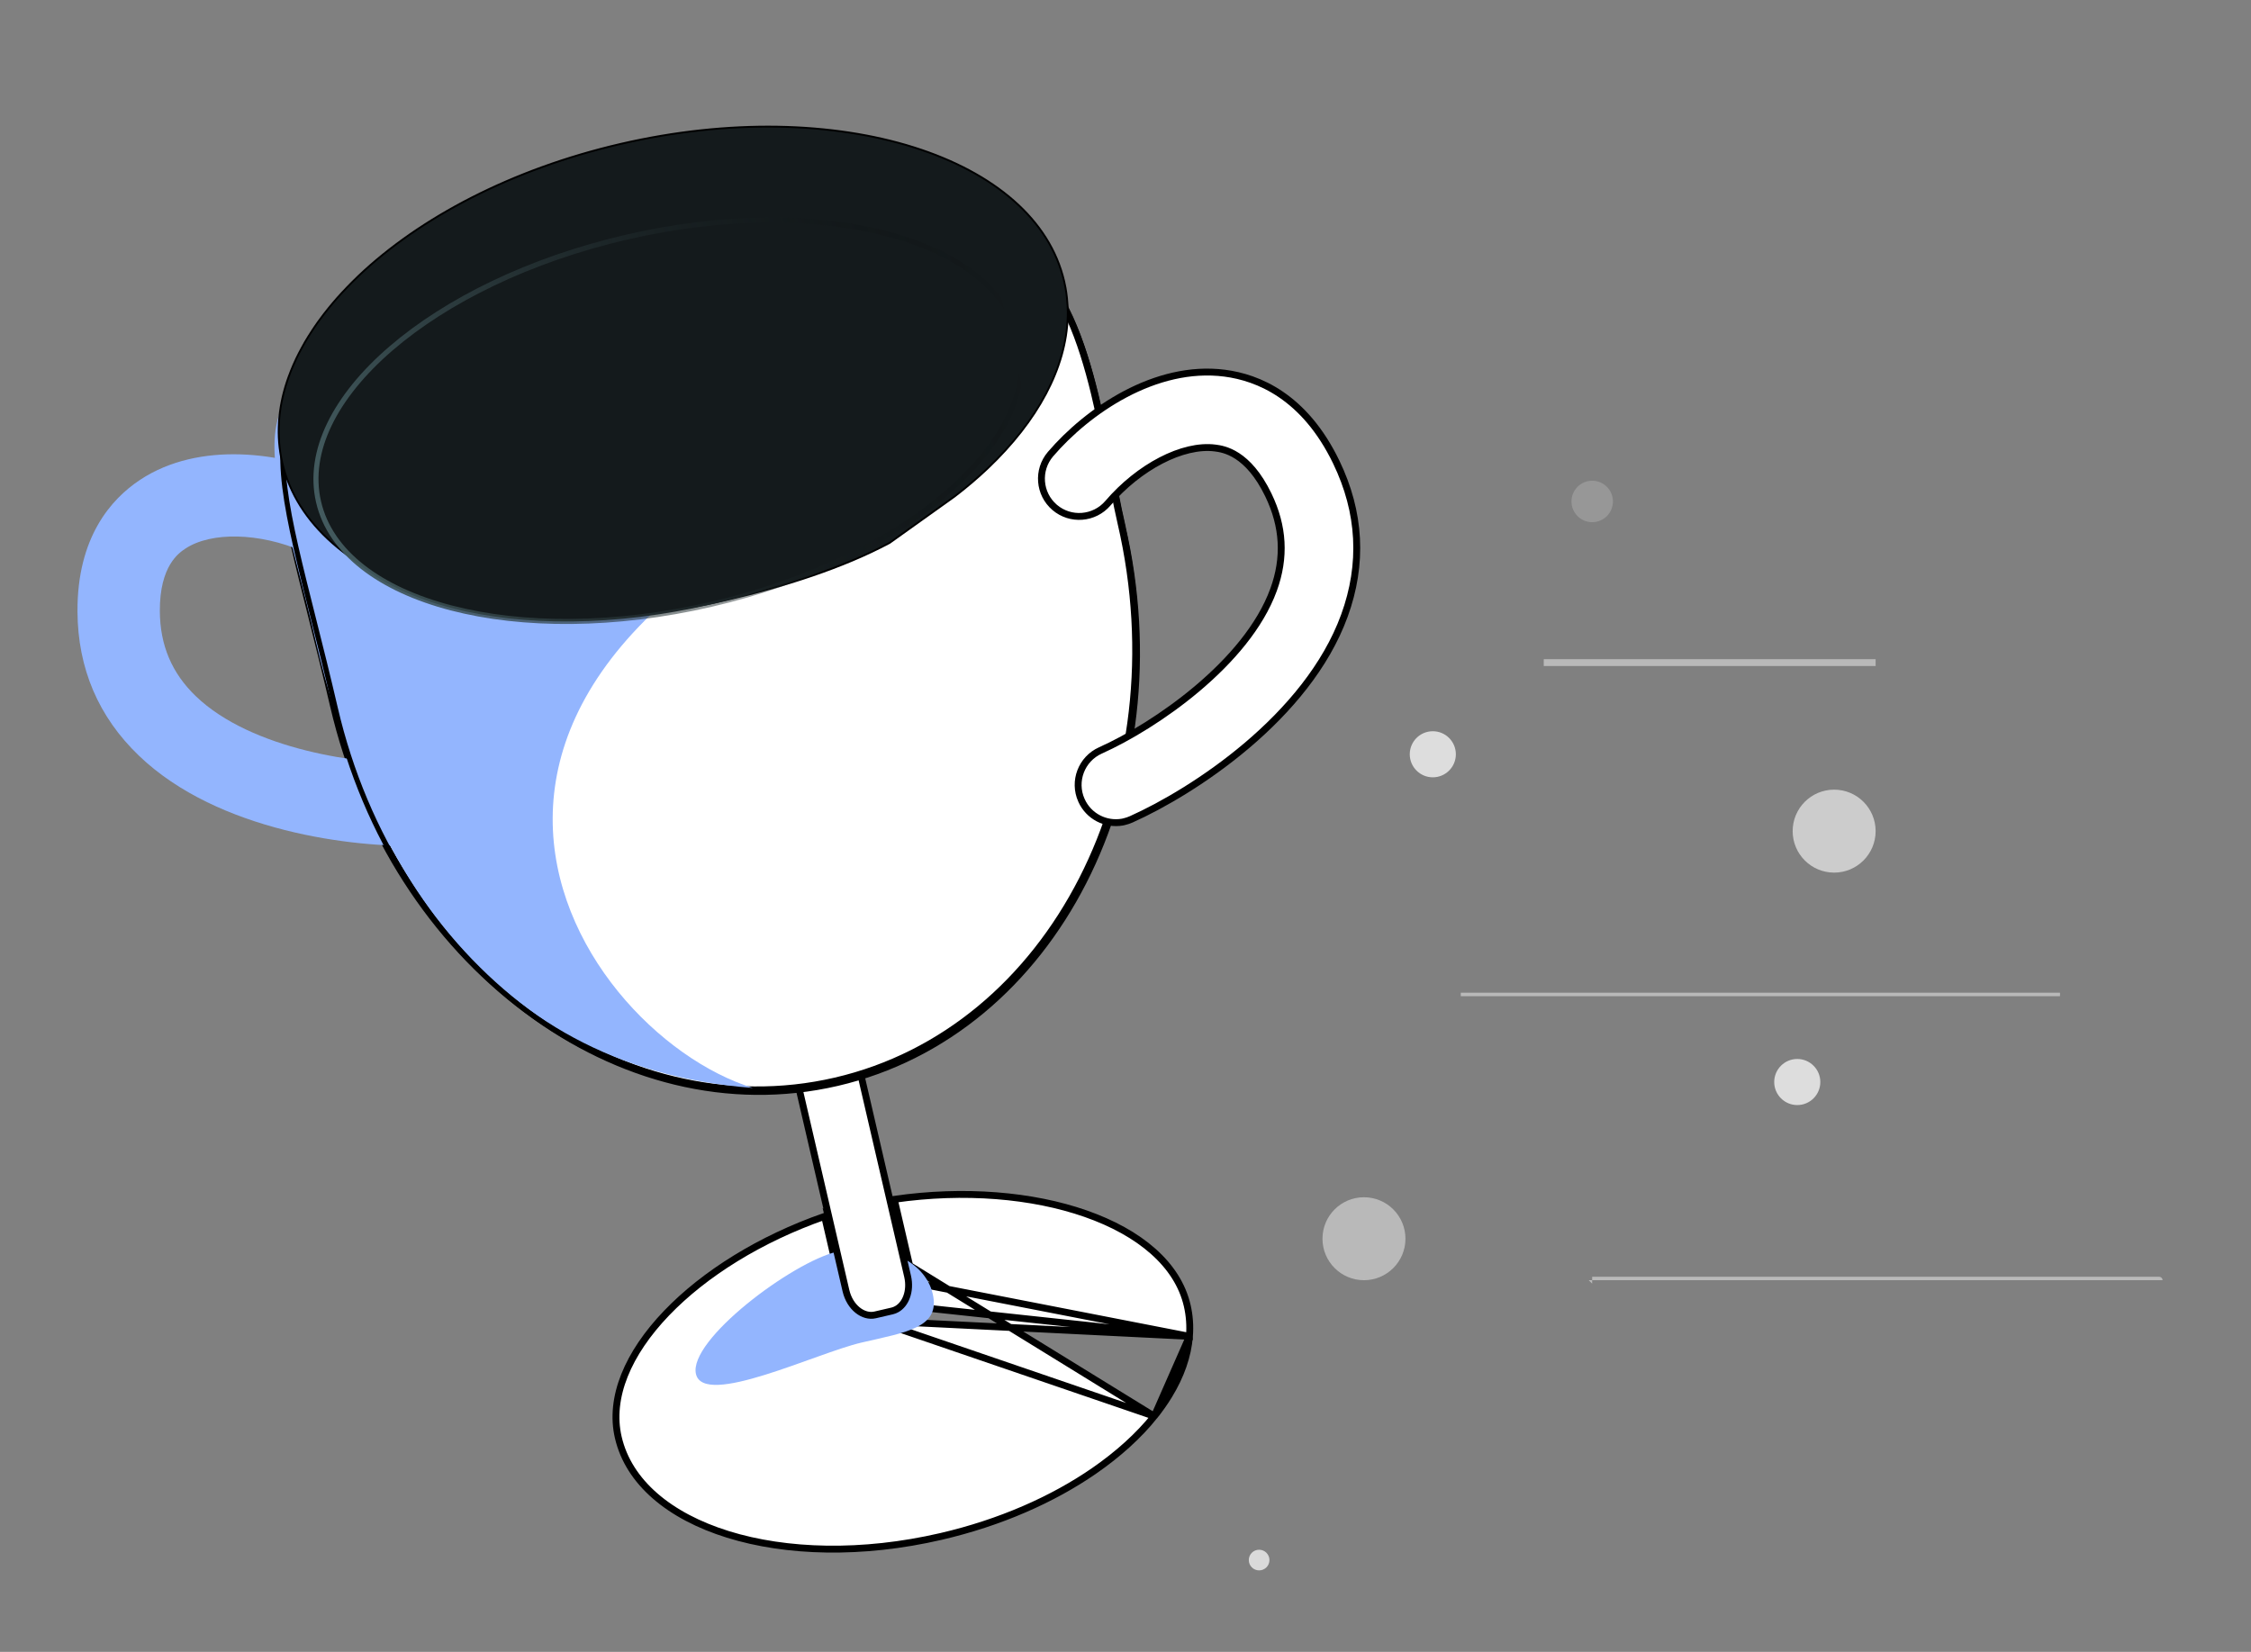 <svg viewBox="0 0 327 240" fill="none" xmlns="http://www.w3.org/2000/svg">
<rect x="0" y="0" width="327" height="240" fill="#808080" stroke="none"/>
<path d="M172.788 194.155V194.154C172.907 192.646 172.805 191.148 172.463 189.677C171.081 183.715 165.575 179.081 157.699 176.329C149.977 173.63 140.079 172.783 129.908 174.249L132.664 186.131C132.962 187.415 132.77 188.705 132.21 189.792L172.788 194.155ZM172.788 194.155L132.177 186.244C132.447 187.409 132.273 188.579 131.764 189.564C131.56 189.968 131.636 190.322 131.703 190.632C131.787 191.025 131.857 191.347 131.321 191.609C130.997 191.768 130.65 191.895 130.286 191.979H128.83L172.788 194.155ZM172.788 194.155C172.565 197.01 171.544 199.913 169.812 202.74L169.811 202.743C169.196 203.758 168.48 204.769 167.682 205.763L172.788 194.155ZM172.788 194.155L167.682 205.763L172.788 194.155ZM132.21 189.792C132.209 189.792 132.209 189.793 132.209 189.794L131.764 189.564L132.21 189.791C132.21 189.791 132.21 189.791 132.21 189.792ZM132.21 189.792C132.09 190.029 132.127 190.209 132.191 190.523C132.2 190.565 132.209 190.609 132.219 190.657C132.253 190.831 132.3 191.106 132.201 191.387C132.092 191.694 131.852 191.906 131.541 192.058C131.184 192.233 130.801 192.373 130.398 192.466L130.343 192.479H130.286H128.886L132.21 189.792ZM128.886 192.479C128.905 192.475 128.924 192.471 128.943 192.466L128.83 191.979L128.886 192.479ZM128.886 192.479C126.02 193.112 123.173 191.32 122.508 188.454L119.788 176.723C110.446 179.983 102.315 185.061 96.832 190.78C91.235 196.618 88.472 203.037 89.818 208.843C91.327 215.35 97.228 220.285 105.736 222.93C114.229 225.571 125.224 225.89 136.696 223.229C145.29 221.236 152.912 217.859 158.913 213.72C162.441 211.282 165.411 208.589 167.682 205.763L128.886 192.479ZM128.886 192.479H128.83V191.979L128.886 192.479ZM128.83 191.979C126.214 192.586 123.602 190.957 122.995 188.341L120.263 176.559L167.682 205.763" fill="white"/>
<path d="M128.83 191.979C126.214 192.586 123.602 190.957 122.995 188.341L120.263 176.559L167.682 205.763M172.788 194.155V194.154C172.907 192.646 172.805 191.148 172.463 189.677C171.081 183.715 165.575 179.081 157.699 176.329C149.977 173.63 140.079 172.783 129.908 174.249L132.664 186.131C132.962 187.415 132.77 188.705 132.21 189.792L172.788 194.155ZM172.788 194.155L132.177 186.244C132.447 187.409 132.273 188.579 131.764 189.564C131.56 189.968 131.636 190.322 131.703 190.632C131.787 191.025 131.857 191.347 131.321 191.609C130.997 191.768 130.65 191.895 130.286 191.979H128.83L172.788 194.155ZM172.788 194.155C172.565 197.01 171.544 199.913 169.812 202.74L169.811 202.743C169.196 203.758 168.48 204.769 167.682 205.763L172.788 194.155ZM172.788 194.155L167.682 205.763L172.788 194.155ZM132.21 189.792C132.209 189.792 132.209 189.793 132.209 189.794L131.764 189.564L132.21 189.791C132.21 189.791 132.21 189.791 132.21 189.792ZM132.21 189.792C132.09 190.029 132.127 190.209 132.191 190.523C132.2 190.565 132.209 190.609 132.219 190.657C132.253 190.831 132.3 191.106 132.201 191.387C132.092 191.694 131.852 191.906 131.541 192.058C131.184 192.233 130.801 192.373 130.398 192.466L130.343 192.479H130.286H128.886L132.21 189.792ZM128.886 192.479C128.905 192.475 128.924 192.471 128.943 192.466L128.83 191.979L128.886 192.479ZM128.886 192.479C126.02 193.112 123.173 191.32 122.508 188.454L119.788 176.723C110.446 179.983 102.315 185.061 96.832 190.78C91.235 196.618 88.472 203.037 89.818 208.843C91.327 215.35 97.228 220.285 105.736 222.93C114.229 225.571 125.224 225.89 136.696 223.229C145.29 221.236 152.912 217.859 158.913 213.72C162.441 211.282 165.411 208.589 167.682 205.763L128.886 192.479ZM128.886 192.479H128.83V191.979L128.886 192.479Z" stroke="black"/>
<path d="M125.134 195.066C131.67 193.55 136.637 192.907 135.499 187.998C134.36 183.089 128.139 180.339 121.603 181.854C115.067 183.37 99.963 194.721 101.101 199.63C102.239 204.539 118.599 196.582 125.134 195.066Z" fill="#93B5FE"/>
<path d="M131.696 188.431L131.695 188.434C131.403 189.229 130.903 189.846 130.279 190.199L130.277 190.2C130.066 190.32 129.841 190.411 129.604 190.466L127.121 191.042C125.436 191.432 123.463 189.994 122.887 187.51L111.466 138.26C110.89 135.777 112.029 133.624 113.715 133.233L116.198 132.657C117.877 132.268 119.848 133.699 120.424 136.183L131.845 185.432C132.097 186.517 132.018 187.572 131.696 188.431Z" fill="white" stroke="black"/>
<path d="M162.846 75.996C171.528 113.437 152.96 149.726 121.371 157.052C89.781 164.378 57.128 139.967 48.445 102.526C39.763 65.085 32.084 54.457 63.673 47.131C85.462 42.078 125.76 25.914 148.098 37.336C158.151 42.476 160.15 64.373 162.846 75.996Z" fill="white" stroke="black" stroke-miterlimit="10"/>
<path d="M146.754 61.678C46.049 93.893 82.675 149.832 109.375 158.066C69.013 155.031 52.709 122.642 45.805 92.873C38.901 63.105 31.804 54.882 63.246 47.59C84.931 42.561 125.35 27.769 146.847 35.98C156.519 39.675 144.619 52.441 146.761 61.676L146.754 61.678Z" fill="#93B5FE"/>
<path d="M62.514 122.713C62.143 122.799 61.755 122.85 61.367 122.864C51.479 123.206 31.679 120.841 20.177 109.786C14.302 104.153 11.303 97.116 11.255 88.864C11.197 78.05 16.159 72.492 20.332 69.727C29.026 63.971 41.06 65.796 48.723 69.102C51.76 70.41 53.16 73.932 51.845 76.971C50.538 80.008 47.015 81.408 43.977 80.093C37.688 77.382 30.68 77.226 26.932 79.707C26.007 80.321 23.184 82.189 23.22 88.8C23.248 93.754 24.962 97.803 28.459 101.161C36.473 108.863 52.276 111.211 60.944 110.906C64.25 110.792 67.014 113.376 67.129 116.682C67.228 119.592 65.242 122.088 62.509 122.722L62.514 122.713Z" fill="#93B5FE"/>
<path d="M163.1 76.356C171.783 113.797 153.215 150.086 121.625 157.412C90.035 164.738 57.39 140.326 48.707 102.885C40.024 65.444 32.346 54.815 63.935 47.489C85.723 42.437 126.022 26.272 148.359 37.694C158.413 42.834 160.412 64.732 163.107 76.355L163.1 76.356Z" stroke="black" stroke-width="0.734" stroke-miterlimit="10"/>
<path d="M138.699 72.114C140.427 70.791 142.037 69.42 143.522 68.008C150.75 61.133 154.916 53.433 155.105 45.971C155.111 45.632 155.118 45.3 155.102 44.966C155.104 44.773 155.098 44.583 155.085 44.394C155.068 44.022 155.036 43.653 154.995 43.278C154.97 43.038 154.94 42.807 154.907 42.569C154.874 42.323 154.831 42.072 154.789 41.828C154.731 41.512 154.664 41.189 154.592 40.876C152.511 31.906 144.416 25.075 132.711 21.393C121.025 17.722 105.905 17.258 90.113 20.92C74.322 24.582 60.95 31.654 52.079 40.092C51.764 40.388 51.458 40.689 51.153 40.998C50.922 41.228 50.691 41.458 50.47 41.694C50.209 41.962 49.949 42.229 49.705 42.501C49.453 42.774 49.209 43.046 48.965 43.318C48.765 43.548 48.571 43.77 48.378 43.999C48.185 44.228 47.993 44.457 47.807 44.684C47.55 44.997 47.301 45.316 47.053 45.635C46.869 45.869 46.694 46.109 46.52 46.35C46.395 46.509 46.28 46.674 46.163 46.832C46.012 47.043 45.869 47.253 45.726 47.463C45.588 47.664 45.458 47.863 45.333 48.053C45.156 48.317 44.981 48.588 44.82 48.855C44.647 49.134 44.486 49.401 44.32 49.678C44.161 49.953 44.009 50.226 43.859 50.507C43.708 50.78 43.558 51.06 43.42 51.33L43.043 52.086C43.026 52.144 42.994 52.205 42.967 52.257C42.849 52.507 42.736 52.748 42.632 52.995C42.385 53.552 42.168 54.109 41.966 54.662L41.955 54.68C40.52 58.622 40.105 62.596 40.837 66.45C40.897 66.705 40.941 66.964 41 67.219C43.082 76.196 51.185 83.025 62.89 86.707C74.567 90.373 89.696 90.842 105.48 87.182C113.948 85.218 122.468 82.489 129.226 78.88" fill="#141A1C"/>
<path d="M138.699 72.114C140.427 70.791 142.037 69.42 143.522 68.008C150.75 61.133 154.916 53.433 155.105 45.971C155.111 45.632 155.118 45.3 155.102 44.966C155.104 44.773 155.098 44.583 155.085 44.394C155.068 44.022 155.036 43.653 154.995 43.278C154.97 43.038 154.94 42.807 154.907 42.569C154.874 42.323 154.831 42.072 154.789 41.828C154.731 41.512 154.664 41.189 154.592 40.876C152.511 31.906 144.416 25.075 132.711 21.393C121.025 17.722 105.905 17.258 90.113 20.92C74.322 24.582 60.95 31.654 52.079 40.092C51.764 40.388 51.458 40.689 51.153 40.998C50.922 41.228 50.691 41.458 50.47 41.694C50.209 41.962 49.949 42.229 49.705 42.501C49.453 42.774 49.209 43.046 48.965 43.318C48.765 43.548 48.571 43.77 48.378 43.999C48.185 44.228 47.993 44.457 47.807 44.684C47.55 44.997 47.301 45.316 47.053 45.635C46.869 45.869 46.694 46.109 46.52 46.35C46.395 46.509 46.28 46.674 46.163 46.832C46.012 47.043 45.869 47.253 45.726 47.463C45.588 47.664 45.458 47.863 45.333 48.053C45.156 48.317 44.981 48.588 44.82 48.855C44.647 49.134 44.486 49.401 44.32 49.678C44.161 49.953 44.009 50.226 43.859 50.507C43.708 50.78 43.558 51.06 43.42 51.33L43.043 52.086C43.026 52.144 42.994 52.205 42.967 52.257C42.849 52.507 42.736 52.748 42.632 52.995C42.385 53.552 42.168 54.109 41.966 54.662L41.955 54.68C40.52 58.622 40.105 62.596 40.837 66.45C40.897 66.705 40.941 66.964 41 67.219C43.082 76.196 51.185 83.025 62.89 86.707C74.567 90.373 89.696 90.842 105.48 87.182C113.948 85.218 122.468 82.489 129.226 78.88L138.699 72.114Z" stroke="black" stroke-width="0.267"/>
<path d="M103.334 87.795C131.429 81.28 151.436 64.06 148.021 49.334C144.606 34.609 119.062 27.953 90.967 34.468C62.871 40.984 42.864 58.203 46.279 72.929C49.694 87.655 75.238 94.311 103.334 87.795Z" fill="#141A1C" stroke="url(#paint0_linear_473_203)" stroke-width="0.734"/>
<path d="M163.329 119.378L163.058 119.441C160.639 119.87 158.146 118.623 157.101 116.278L157.1 116.277C155.861 113.51 157.1 110.267 159.86 109.029C163.86 107.236 169.167 104.06 173.956 100.017C178.739 95.98 183.055 91.037 185.005 85.697V85.697C186.714 81.011 186.464 76.489 184.249 71.902V71.902C182.778 68.86 181.164 67.187 179.738 66.257C178.308 65.326 177.106 65.168 176.529 65.093L176.528 65.093V65.093C174.158 64.787 171.381 65.491 168.658 66.903C165.927 68.318 163.208 70.466 160.941 73.114C158.969 75.415 155.506 75.683 153.207 73.719C150.906 71.747 150.638 68.29 152.602 65.983C157.99 59.693 167.839 52.908 177.925 54.22C182.743 54.846 189.487 57.564 194.113 67.13C197.642 74.433 198.04 81.939 195.298 89.453V89.453C192.608 96.835 187.127 103.224 181.167 108.283C175.211 113.338 168.811 117.034 164.335 119.039C164.001 119.187 163.661 119.301 163.329 119.378Z" fill="white" stroke="black"/>
<path d="M182.911 228.16C183.74 228.16 184.411 227.489 184.411 226.66C184.411 225.832 183.74 225.16 182.911 225.16C182.083 225.16 181.411 225.832 181.411 226.66C181.411 227.489 182.083 228.16 182.911 228.16Z" fill="#DADADA"/>
<path opacity="0.3" d="M234.311 72.857C234.311 74.521 232.962 75.87 231.297 75.87C229.633 75.87 228.284 74.521 228.284 72.857C228.284 71.193 229.633 69.844 231.297 69.844C232.962 69.844 234.311 71.193 234.311 72.857Z" fill="#CCCCCC"/>
<path d="M272.47 120.755C272.47 124.083 269.772 126.781 266.444 126.781C263.115 126.781 260.417 124.083 260.417 120.755C260.417 117.426 263.115 114.728 266.444 114.728C269.772 114.728 272.47 117.426 272.47 120.755Z" fill="#CCCCCC"/>
<path d="M211.49 109.588C211.49 111.437 209.991 112.936 208.142 112.936C206.293 112.936 204.794 111.437 204.794 109.588C204.794 107.739 206.293 106.24 208.142 106.24C209.991 106.24 211.49 107.739 211.49 109.588Z" fill="#DDDDDD"/>
<path d="M264.435 157.206C264.435 159.055 262.936 160.554 261.086 160.554C259.237 160.554 257.738 159.055 257.738 157.206C257.738 155.357 259.237 153.858 261.086 153.858C262.936 153.858 264.435 155.357 264.435 157.206Z" fill="#DDDDDD"/>
<path d="M204.168 179.973C204.168 183.302 201.47 186 198.142 186C194.813 186 192.115 183.302 192.115 179.973C192.115 176.645 194.813 173.947 198.142 173.947C201.47 173.947 204.168 176.645 204.168 179.973Z" fill="#B9B9B9"/>
<path d="M313.652 185.999C313.652 185.994 231.288 185.999 231.288 185.999" stroke="#B9B9B9"/>
<path d="M299.255 144.483C295.859 144.483 239.806 144.483 212.204 144.483" stroke="#B9B9B9" stroke-width="0.5"/>
<path d="M272.47 96.27C270.588 96.27 239.544 96.27 224.257 96.27" stroke="#B9B9B9"/>
<defs>
<linearGradient id="paint0_linear_473_203" x1="45.55" y1="73.098" x2="148.743" y2="49.167" gradientUnits="userSpaceOnUse">
<stop stop-color="#445C60"/>
<stop offset="1" stop-opacity="0"/>
</linearGradient>
</defs>
</svg>
